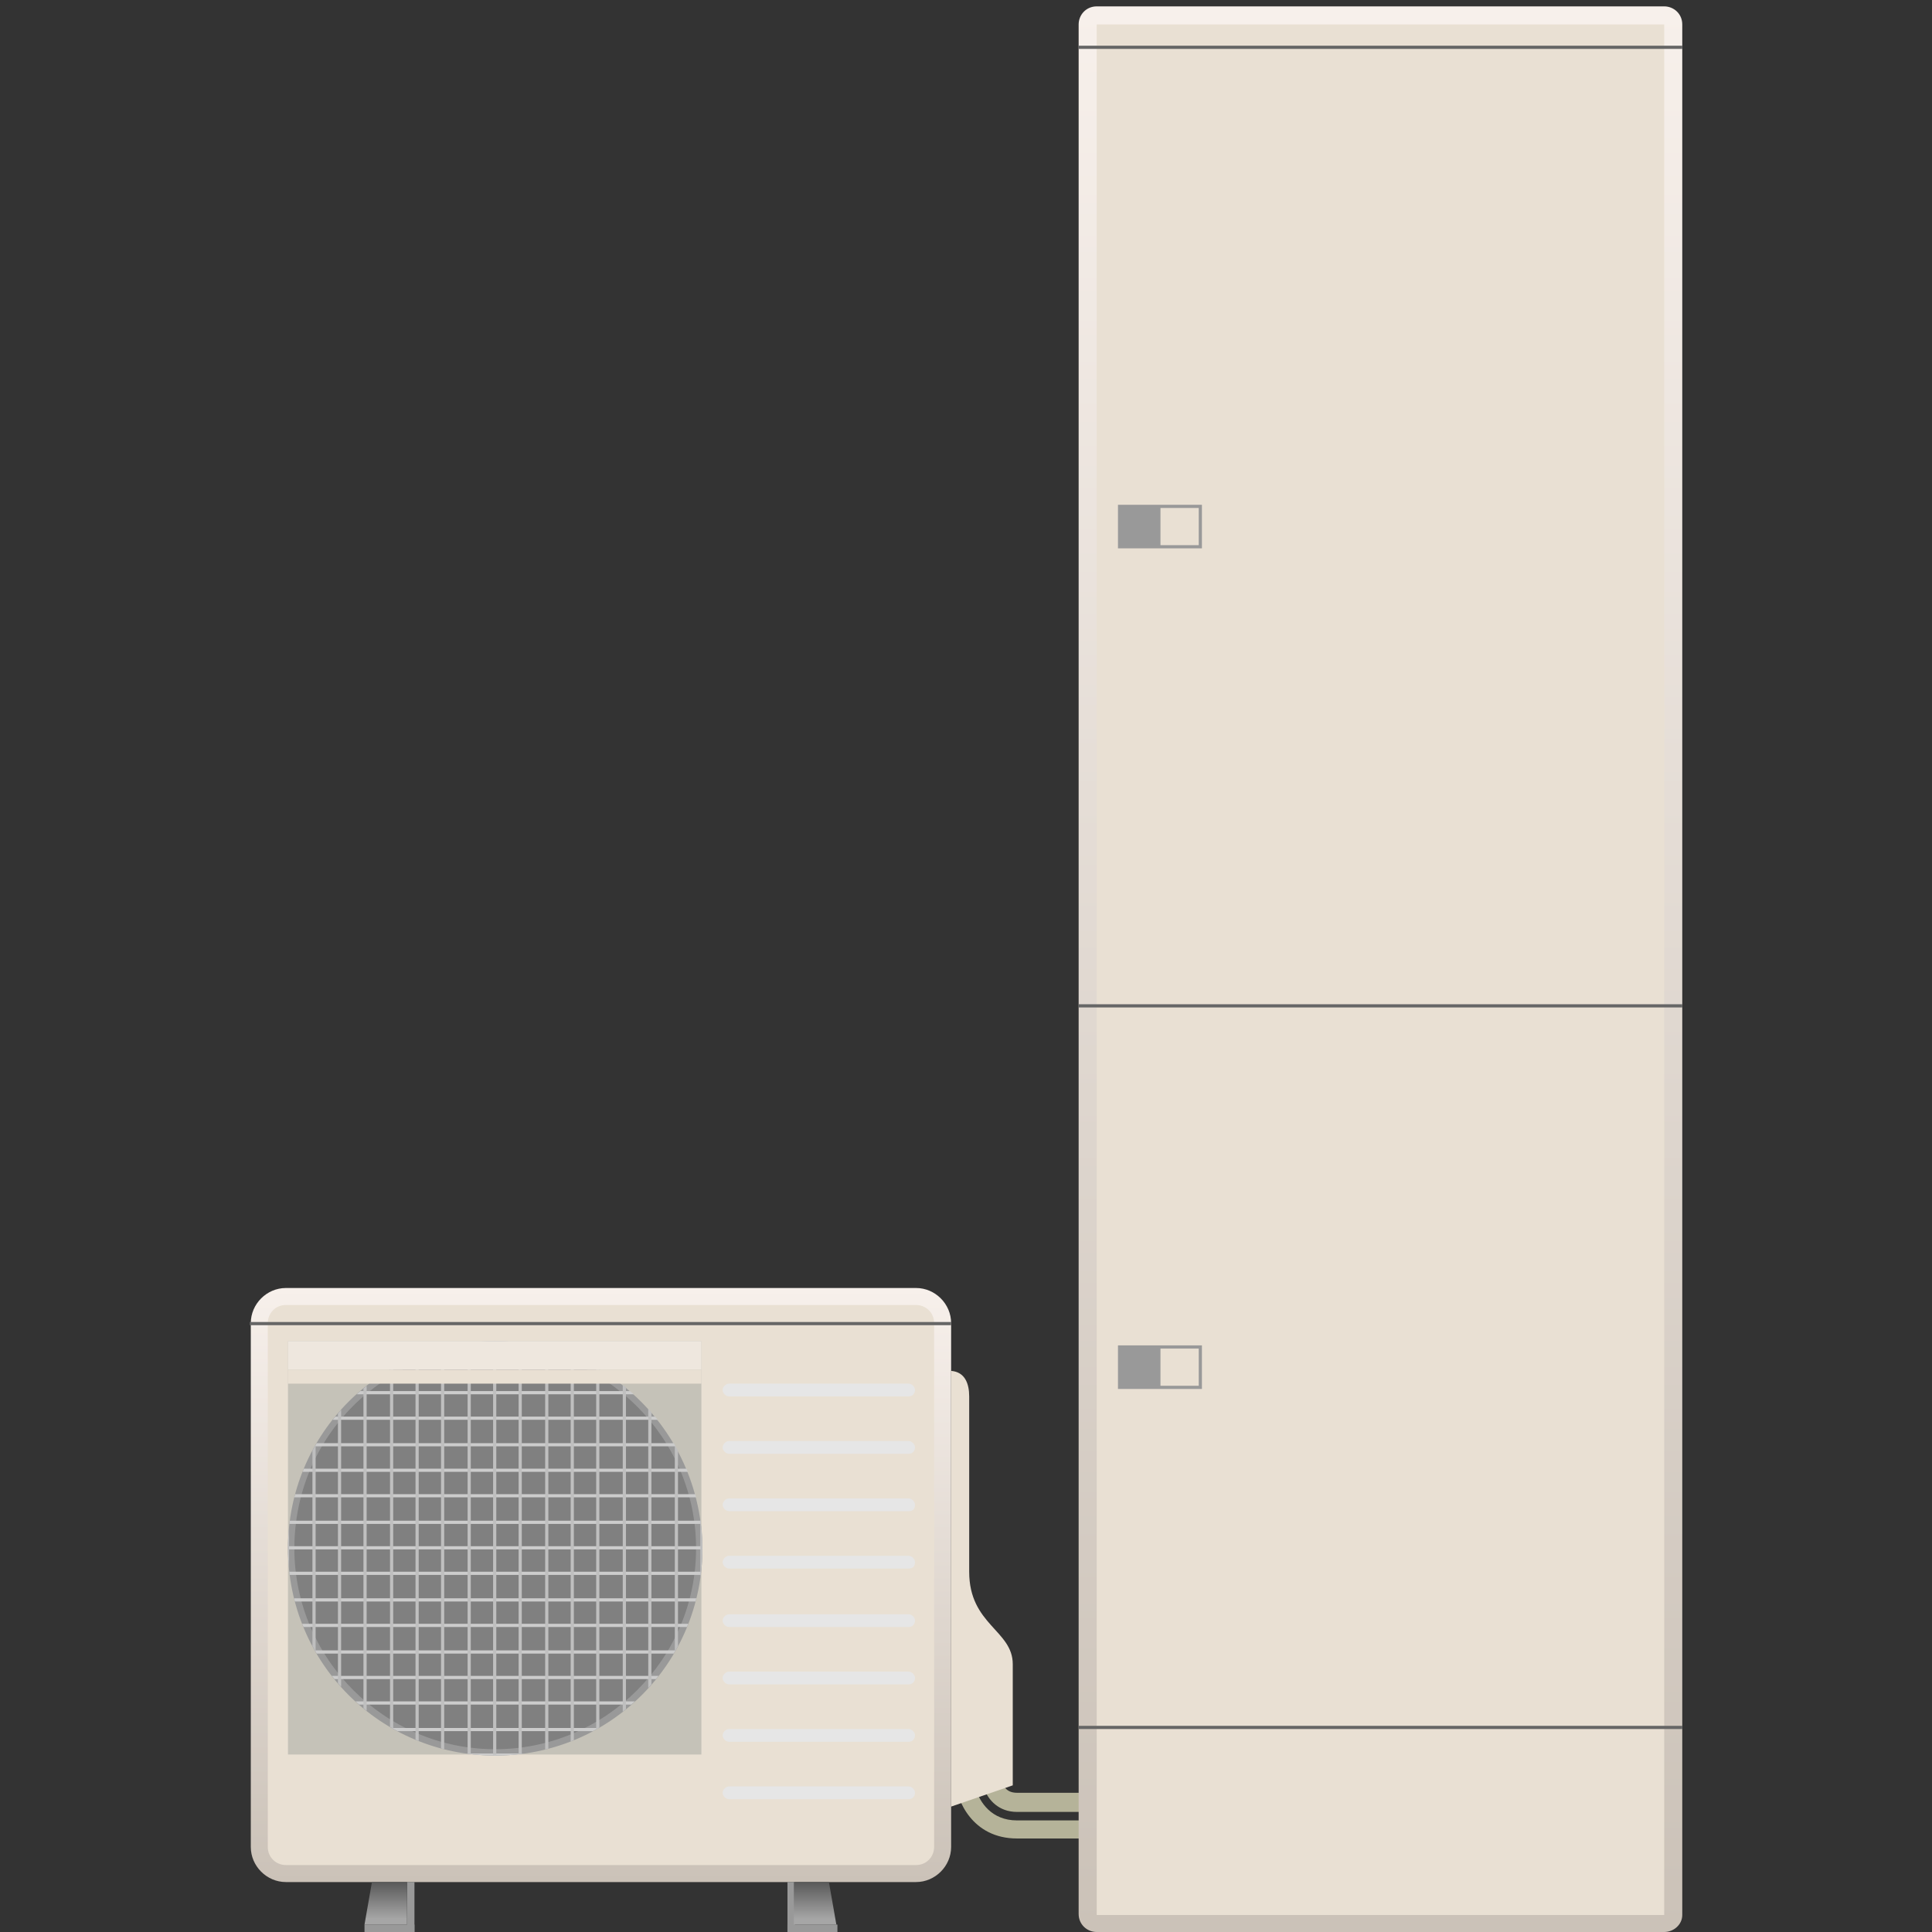 <?xml version="1.0" encoding="utf-8"?>
<!-- Generator: Adobe Illustrator 28.1.0, SVG Export Plug-In . SVG Version: 6.00 Build 0)  -->
<svg version="1.1" id="レイヤー_1" xmlns="http://www.w3.org/2000/svg" xmlns:xlink="http://www.w3.org/1999/xlink" x="0px"
	 y="0px" viewBox="0 0 181.8 181.8" style="enable-background:new 0 0 181.8 181.8;" xml:space="preserve">
<rect x="0" y="0" width="181.8" height="181.8" fill="#333333" stroke="none"/>
<style type="text/css">
	.st0{fill:#B5B399;}
	.st1{fill:url(#SVGID_1_);}
	.st2{fill:#E9E0D3;}
	.st3{fill:url(#SVGID_00000024706037911623368750000012613663837080371593_);}
	.st4{fill:#999999;}
	.st5{fill:url(#SVGID_00000104668741315687311570000015674882005985593498_);}
	.st6{fill:url(#SVGID_00000135679569339492489850000011965218607233083065_);}
	.st7{fill:none;}
	.st8{fill:#666666;}
	.st9{fill:#C5C2B8;}
	.st10{fill:#808080;}
	.st11{clip-path:url(#SVGID_00000070801684786909355830000008404567763459443381_);}
	.st12{fill:#CCCCCC;}
	.st13{fill:#BFBFBF;}
	.st14{fill:#E6E6E6;}
	.st15{fill:#EEE7DE;}
</style>
<g>
	<path class="st0" d="M106.5,173H95.7c-4.2,0-5.7-3.6-5.8-5.4l-0.1-0.9l4.3-0.4l0.1,0.9c0.1,0.6,0.3,1.5,1.5,1.5h10.8V173z
		 M91.8,168.3c0.4,1.3,1.5,3,3.9,3h9v-0.8h-9c-1.7,0-2.7-1.1-3.1-2.2H91.8z"/>
	<g>
		
			<linearGradient id="SVGID_1_" gradientUnits="userSpaceOnUse" x1="129.9" y1="584.6" x2="129.9" y2="765.8" gradientTransform="matrix(1 0 0 1 0 -584)">
			<stop  offset="0" style="stop-color:#F7F0EB"/>
			<stop  offset="1" style="stop-color:#CBC2B8"/>
		</linearGradient>
		<path class="st1" d="M156.6,181.8h-53.4c-0.9,0-1.7-0.7-1.7-1.7V2.3c0-0.9,0.7-1.7,1.7-1.7h53.4c0.9,0,1.7,0.7,1.7,1.7v177.9
			C158.3,181.1,157.5,181.8,156.6,181.8z"/>
		<rect x="103.2" y="2.3" class="st2" width="53.4" height="177.9"/>
	</g>
	<g>
		
			<linearGradient id="SVGID_00000067235802497105709390000003333284829580640436_" gradientUnits="userSpaceOnUse" x1="56.55" y1="705.2" x2="56.55" y2="761.1" gradientTransform="matrix(1 0 0 1 0 -584)">
			<stop  offset="0" style="stop-color:#F7F0EB"/>
			<stop  offset="1" style="stop-color:#CBC2B8"/>
		</linearGradient>
		<path style="fill:url(#SVGID_00000067235802497105709390000003333284829580640436_);" d="M86.2,177.1H26.9c-1.8,0-3.3-1.5-3.3-3.3
			v-49.3c0-1.8,1.5-3.3,3.3-3.3h59.3c1.8,0,3.3,1.5,3.3,3.3v49.3C89.5,175.6,88,177.1,86.2,177.1z"/>
		<path class="st2" d="M26.9,175.5c-0.9,0-1.7-0.7-1.7-1.7v-49.3c0-0.9,0.7-1.7,1.7-1.7h59.3c0.9,0,1.7,0.7,1.7,1.7v49.3
			c0,0.9-0.7,1.7-1.7,1.7H26.9z"/>
	</g>
	<path class="st2" d="M89.5,129v41l5.8-2c0,0,0-8.2,0-11.4s-4.1-3.7-4.1-8.7v-16.5C91.2,130.2,90.8,129.1,89.5,129L89.5,129z"/>
	<g>
		<g>
			<rect x="38.3" y="177.1" class="st4" width="0.7" height="4.7"/>
			<rect x="34.3" y="181.1" class="st4" width="4.7" height="0.7"/>
			
				<linearGradient id="SVGID_00000057137314250731154680000010698428716922926989_" gradientUnits="userSpaceOnUse" x1="36.3" y1="761.124" x2="36.3" y2="765.134" gradientTransform="matrix(1 0 0 1 0 -584)">
				<stop  offset="0" style="stop-color:#595959"/>
				<stop  offset="0.854" style="stop-color:#A6A6A6"/>
			</linearGradient>
			<polygon style="fill:url(#SVGID_00000057137314250731154680000010698428716922926989_);" points="34.3,181.1 38.3,181.1 
				38.3,177.1 35,177.1 			"/>
		</g>
		<g>
			<rect x="74.1" y="177.1" class="st4" width="0.7" height="4.7"/>
			<rect x="74.1" y="181.1" class="st4" width="4.7" height="0.7"/>
			
				<linearGradient id="SVGID_00000036951738185678213220000001878247363944685983_" gradientUnits="userSpaceOnUse" x1="-1019.613" y1="761.124" x2="-1019.613" y2="765.134" gradientTransform="matrix(-1 0 0 1 -942.913 -584)">
				<stop  offset="0" style="stop-color:#595959"/>
				<stop  offset="0.854" style="stop-color:#A6A6A6"/>
			</linearGradient>
			<polygon style="fill:url(#SVGID_00000036951738185678213220000001878247363944685983_);" points="78.7,181.1 74.7,181.1 
				74.7,177.1 78,177.1 			"/>
		</g>
	</g>
	<g>
		<line class="st7" x1="23.5" y1="124.5" x2="89.5" y2="124.5"/>
		<rect x="23.5" y="124.4" class="st8" width="66" height="0.3"/>
	</g>
	<g>
		<line class="st7" x1="101.5" y1="162.6" x2="158.3" y2="162.6"/>
		<rect x="101.5" y="162.4" class="st8" width="56.8" height="0.3"/>
	</g>
	<g>
		<line class="st7" x1="101.5" y1="4.4" x2="158.3" y2="4.4"/>
		<rect x="101.5" y="4.3" class="st8" width="56.8" height="0.3"/>
	</g>
	<g>
		<line class="st7" x1="101.5" y1="94.6" x2="158.3" y2="94.6"/>
		<rect x="101.5" y="94.5" class="st8" width="56.8" height="0.3"/>
	</g>
	<rect x="27.1" y="126.2" class="st9" width="38.9" height="38.9"/>
	<g>
		<path class="st10" d="M46.6,164.8c-10.6,0-19.2-8.6-19.2-19.2c0-10.6,8.6-19.2,19.2-19.2s19.2,8.6,19.2,19.2
			C65.7,156.2,57.1,164.8,46.6,164.8z"/>
		<path class="st4" d="M46.6,126.8c10.4,0,18.9,8.5,18.9,18.9s-8.5,18.9-18.9,18.9s-18.9-8.5-18.9-18.9
			C27.7,135.2,36.1,126.8,46.6,126.8 M46.6,126.2c-10.8,0-19.5,8.7-19.5,19.5s8.7,19.5,19.5,19.5s19.5-8.7,19.5-19.5
			C66,134.9,57.3,126.2,46.6,126.2L46.6,126.2z"/>
	</g>
	<g>
		<g>
			<g>
				<defs>
					<circle id="SVGID_00000099649742124435146660000014638464331850743997_" cx="46.6" cy="145.7" r="19.5"/>
				</defs>
				<clipPath id="SVGID_00000127039510367068106730000013568508302507604385_">
					<use xlink:href="#SVGID_00000099649742124435146660000014638464331850743997_"  style="overflow:visible;"/>
				</clipPath>
				<g style="clip-path:url(#SVGID_00000127039510367068106730000013568508302507604385_);">
					<g>
						<rect x="27.1" y="126" class="st12" width="38.9" height="0.3"/>
						<rect x="27.1" y="128.5" class="st12" width="38.9" height="0.3"/>
						<rect x="27.1" y="130.9" class="st12" width="38.9" height="0.3"/>
						<rect x="27.1" y="133.3" class="st12" width="38.9" height="0.3"/>
						<rect x="27.1" y="135.8" class="st12" width="38.9" height="0.3"/>
						<rect x="27.1" y="138.2" class="st12" width="38.9" height="0.3"/>
						<rect x="27.1" y="140.6" class="st12" width="38.9" height="0.3"/>
						<rect x="27.1" y="143.1" class="st12" width="38.9" height="0.3"/>
						<rect x="27.1" y="145.5" class="st12" width="38.9" height="0.3"/>
						<rect x="27.1" y="147.9" class="st12" width="38.9" height="0.3"/>
						<rect x="27.1" y="150.4" class="st12" width="38.9" height="0.3"/>
						<rect x="27.1" y="152.8" class="st12" width="38.9" height="0.3"/>
						<rect x="27.1" y="155.3" class="st12" width="38.9" height="0.3"/>
						<rect x="27.1" y="157.7" class="st12" width="38.9" height="0.3"/>
						<rect x="27.1" y="160.1" class="st12" width="38.9" height="0.3"/>
						<rect x="27.1" y="162.6" class="st12" width="38.9" height="0.3"/>
						<rect x="27.1" y="165" class="st12" width="38.9" height="0.3"/>
					</g>
					<g>
						<rect x="65.9" y="126.2" class="st13" width="0.3" height="38.9"/>
						<rect x="63.5" y="126.2" class="st13" width="0.3" height="38.9"/>
						<rect x="61" y="126.2" class="st13" width="0.3" height="38.9"/>
						<rect x="58.6" y="126.2" class="st13" width="0.3" height="38.9"/>
						<rect x="56.1" y="126.2" class="st13" width="0.3" height="38.9"/>
						<rect x="53.7" y="126.2" class="st13" width="0.3" height="38.9"/>
						<rect x="51.3" y="126.2" class="st13" width="0.3" height="38.9"/>
						<rect x="48.8" y="126.2" class="st13" width="0.3" height="38.9"/>
						<rect x="46.4" y="126.2" class="st13" width="0.3" height="38.9"/>
						<rect x="44" y="126.2" class="st13" width="0.3" height="38.9"/>
						<rect x="41.5" y="126.2" class="st13" width="0.3" height="38.9"/>
						<rect x="39.1" y="126.2" class="st13" width="0.3" height="38.9"/>
						<rect x="36.7" y="126.2" class="st13" width="0.3" height="38.9"/>
						<rect x="34.2" y="126.2" class="st13" width="0.3" height="38.9"/>
						<rect x="31.8" y="126.2" class="st13" width="0.3" height="38.9"/>
						<rect x="29.4" y="126.2" class="st13" width="0.3" height="38.9"/>
						<rect x="26.9" y="126.2" class="st13" width="0.3" height="38.9"/>
					</g>
				</g>
			</g>
		</g>
	</g>
	<g>
		<path class="st14" d="M85.5,131.4H68.6c-0.3,0-0.6-0.3-0.6-0.6s0.3-0.6,0.6-0.6h16.9c0.3,0,0.6,0.3,0.6,0.6
			C86.1,131.1,85.9,131.4,85.5,131.4z"/>
		<path class="st14" d="M85.5,136.8H68.6c-0.3,0-0.6-0.3-0.6-0.6s0.3-0.6,0.6-0.6h16.9c0.3,0,0.6,0.3,0.6,0.6S85.9,136.8,85.5,136.8
			z"/>
		<path class="st14" d="M85.5,142.2H68.6c-0.3,0-0.6-0.3-0.6-0.6s0.3-0.6,0.6-0.6h16.9c0.3,0,0.6,0.3,0.6,0.6
			C86.1,142,85.9,142.2,85.5,142.2z"/>
		<path class="st14" d="M85.5,147.6H68.6c-0.3,0-0.6-0.3-0.6-0.6s0.3-0.6,0.6-0.6h16.9c0.3,0,0.6,0.3,0.6,0.6
			C86.1,147.4,85.9,147.6,85.5,147.6z"/>
		<path class="st14" d="M85.5,153.1H68.6c-0.3,0-0.6-0.3-0.6-0.6s0.3-0.6,0.6-0.6h16.9c0.3,0,0.6,0.3,0.6,0.6S85.9,153.1,85.5,153.1
			z"/>
		<path class="st14" d="M85.5,158.5H68.6c-0.3,0-0.6-0.3-0.6-0.6s0.3-0.6,0.6-0.6h16.9c0.3,0,0.6,0.3,0.6,0.6S85.9,158.5,85.5,158.5
			z"/>
		<path class="st14" d="M85.5,163.9H68.6c-0.3,0-0.6-0.3-0.6-0.6s0.3-0.6,0.6-0.6h16.9c0.3,0,0.6,0.3,0.6,0.6
			C86.1,163.6,85.9,163.9,85.5,163.9z"/>
		<path class="st14" d="M85.5,169.3H68.6c-0.3,0-0.6-0.3-0.6-0.6s0.3-0.6,0.6-0.6h16.9c0.3,0,0.6,0.3,0.6,0.6S85.9,169.3,85.5,169.3
			z"/>
	</g>
	<rect x="27.1" y="126.2" class="st15" width="38.9" height="2.7"/>
	<rect x="27.1" y="128.9" class="st2" width="38.9" height="1.3"/>
	<g>
		<g>
			<rect x="105.4" y="126.7" class="st4" width="7.6" height="3.8"/>
			<path class="st4" d="M112.8,126.9v3.5h-7.3v-3.5L112.8,126.9 M113.1,126.6h-0.3h-7.3h-0.3v0.3v3.5v0.3h0.3h7.3h0.3v-0.3v-3.5
				V126.6L113.1,126.6z"/>
		</g>
		<rect x="109.2" y="126.9" class="st2" width="3.6" height="3.5"/>
	</g>
	<g>
		<g>
			<rect x="105.4" y="47.6" class="st4" width="7.6" height="3.8"/>
			<path class="st4" d="M112.8,47.8v3.5h-7.3v-3.5H112.8 M113.1,47.5h-0.3h-7.3h-0.3v0.3v3.5v0.3h0.3h7.3h0.3v-0.3v-3.5V47.5
				L113.1,47.5z"/>
		</g>
		<rect x="109.2" y="47.8" class="st2" width="3.6" height="3.5"/>
	</g>
</g>
</svg>
